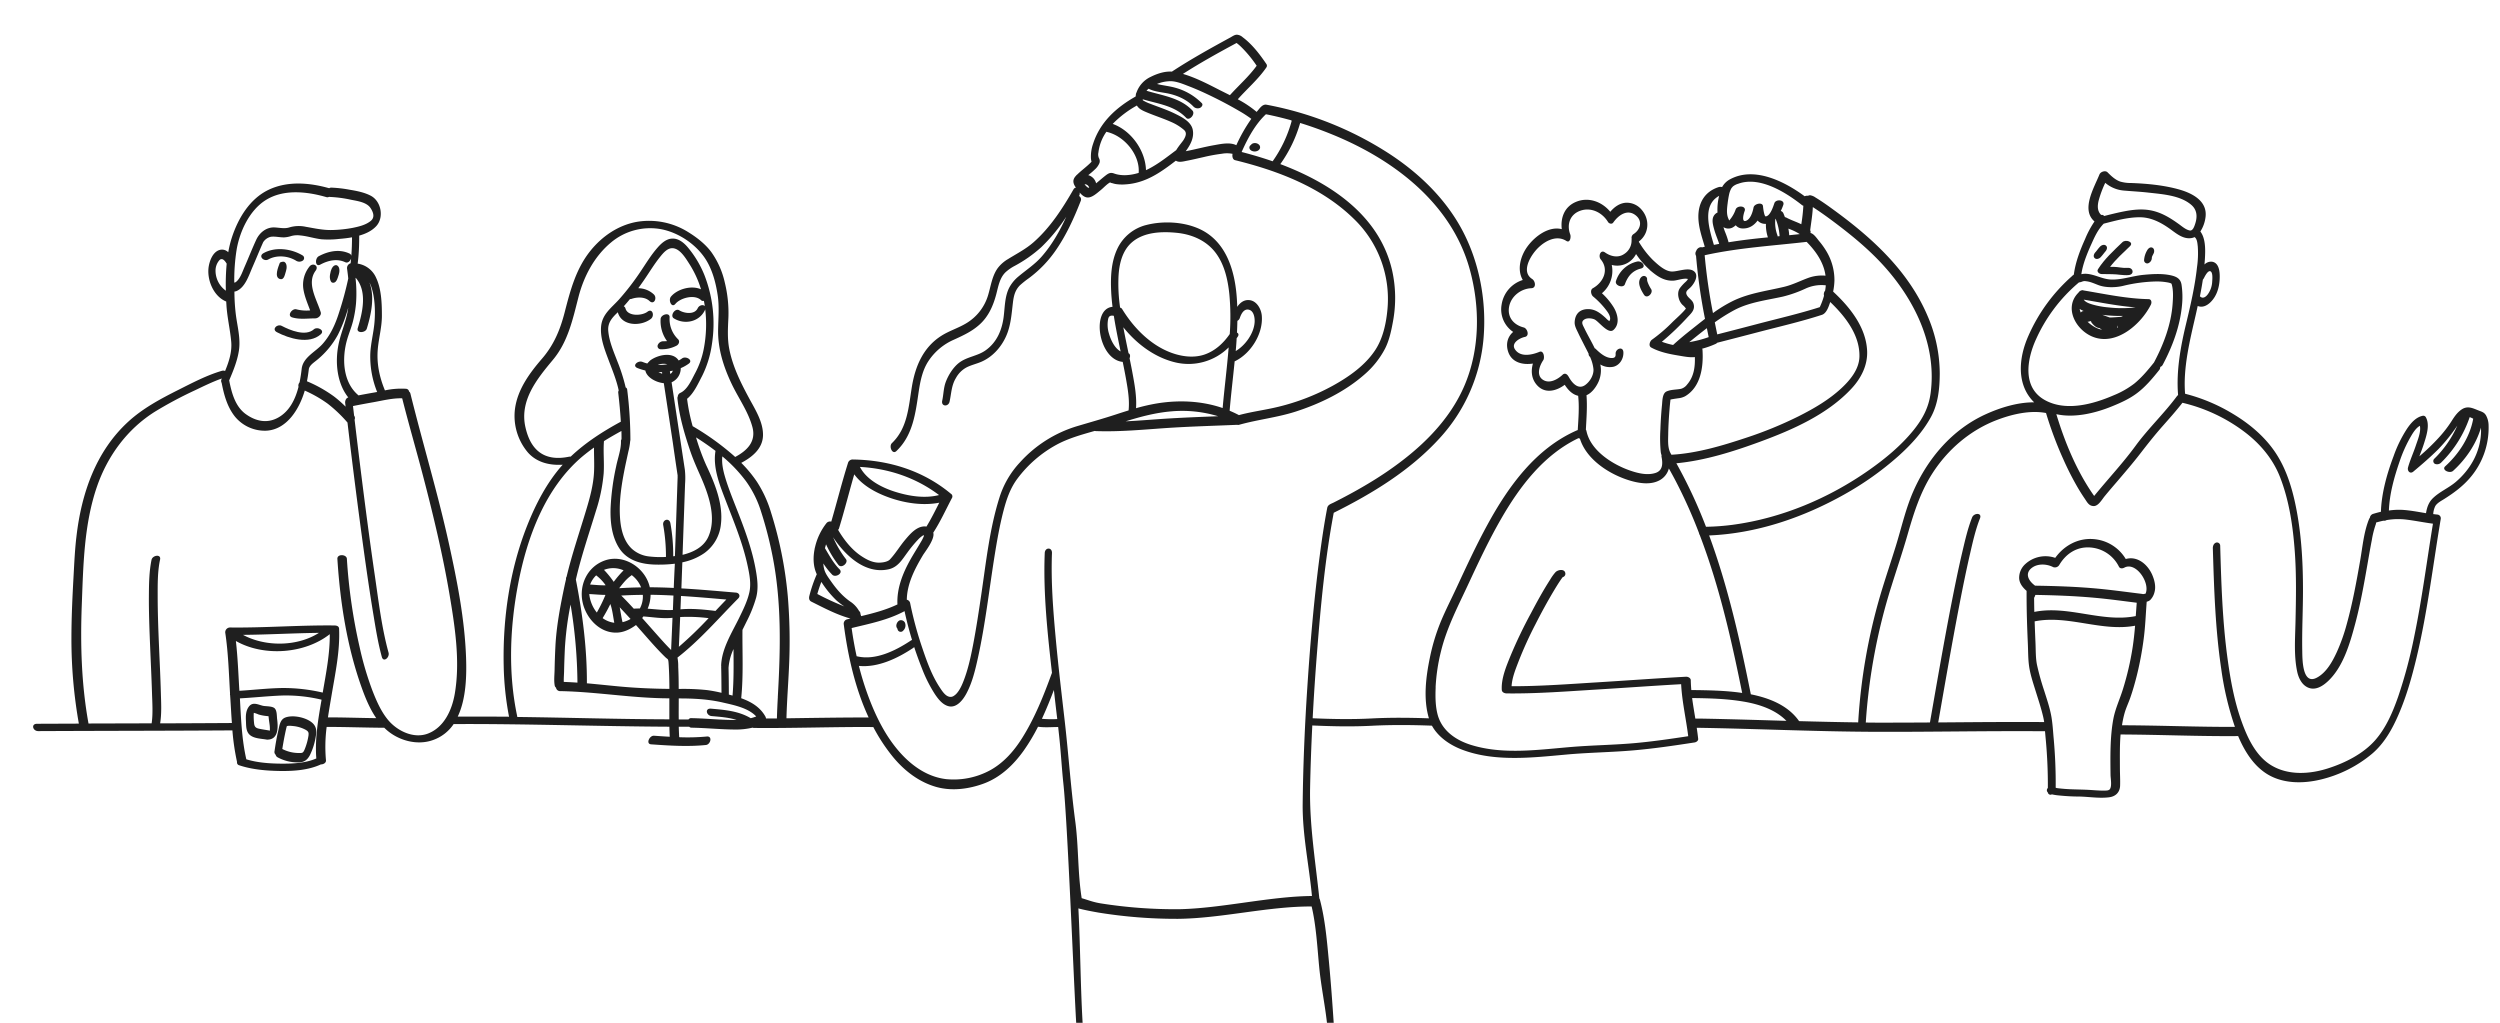 <svg xmlns="http://www.w3.org/2000/svg" width="550mm" height="225mm" viewBox="0 0 1559.06 637.8">
  <defs>
    <style>
      .a {
        fill: #1f1f1f;
      }
    </style>
  </defs>
  <title>sec01_illust</title>
  <g>
    <path class="a" d="M1326.79,167.05c-2.87.28-5.81-.6-8.7-.64l-2.18,0c3.62-4.73,8.08-8.72,12.38-12.87,2.7-2.59-2.61-4.5-4.69-2.5-5.49,5.29-11.12,10.37-15.25,16.86-1,1.56.84,3,2.28,3l6.54.09c3.49,0,6.82.88,10.31.55C1331.24,171.16,1330.49,166.71,1326.79,167.05Z"/>
    <path class="a" d="M178,447.44c-3.38,1.23-3.75,5.13-4.45,8.18-1,4.19-1.72,8.45-2.33,12.7a2.4,2.4,0,0,0,.7,2.39,2.33,2.33,0,0,0,1.09,1.51,25.92,25.92,0,0,0,13.08,3.22c3.49,0,5.54-1.43,7.16-4.49a40.47,40.47,0,0,0,3.72-12c.52-3,.4-5.58-1.86-7.83C191.38,447.47,182.87,445.64,178,447.44Zm14.43,10.92a37.12,37.12,0,0,1-2.48,9.06c-1,2.39-1.53,2.22-4.31,2.16a22.32,22.32,0,0,1-9.59-2.49c.34-2.19.72-4.38,1.13-6.55.31-1.64.65-3.27,1-4.9.16-.75.35-1.51.53-2.26a4.28,4.28,0,0,1,.19-.55c1.25-.43,3.31-.09,4.42,0a20.75,20.75,0,0,1,7.15,2.22C192.08,455.93,192.63,456.66,192.4,458.36Z"/>
    <path class="a" d="M171.45,441.91c-1.38-1.67-5.65-1.33-7.53-1.77-2.95-.69-6.23-2.62-8.63.42-2,2.56-2.09,5.82-1.92,8.94.15,2.94-.08,6.41,2.2,8.61,2.63,2.54,7.39,2.51,10.76,3.13a1.94,1.94,0,0,0,.76,0c6.56-.26,6.4-7.8,5.74-12.73C172.57,446.51,172.79,443.52,171.45,441.91Zm-3.13,13.67-.19,0-.14,0c-2.22-.41-4.46-.68-6.66-1.19s-2.73-1.54-2.91-3.66a43,43,0,0,1-.21-5.44,6.31,6.31,0,0,1,.09-.76,20.3,20.3,0,0,1,3,1.06,27.59,27.59,0,0,0,5.56,1l.62.08c0,.38.06.76.1,1.13.17,1.64.46,3.26.64,4.9a16.93,16.93,0,0,1,.08,2.36C168.34,455.29,168.33,455.45,168.32,455.58Z"/>
    <path class="a" d="M417.58,198c.23-3.48-5.41-1.94-5.6.89a21.18,21.18,0,0,0,4,13.84c-.71.07-1.44.08-2.18.08a3.77,3.77,0,0,0-3.58,2.3,1.93,1.93,0,0,0,1.73,2.69,19.87,19.87,0,0,0,10-2.26c1.44-.78,2.16-2.77.89-4A17.45,17.45,0,0,1,417.58,198Z"/>
    <path class="a" d="M177.23,163.27c-.38-.2-2.51,0-2.8.81-.8,2.22-3.71,8.83.17,9.94,2.59.75,3-2.7,3.75-5C178.92,167.33,179.15,164.25,177.23,163.27Z"/>
    <path class="a" d="M210.15,165.48c-.38-.2-3.3-.94-4.34,5.77-.44,2.85.55,4.76,1.35,5,2.61.69,3.33-2.69,4.1-5C211.83,169.54,212.07,166.46,210.15,165.48Z"/>
    <path class="a" d="M196.83,168.81c2.32-3.14-1.85-5.28-3.9-2.5a18.14,18.14,0,0,0-3.68,14.34c.77,4.49,2.59,8.66,4.16,12.92a24.82,24.82,0,0,1-8.5-.65c-2.72-.82-6.11,3.94-2.77,5,4.74,1.43,9.61.63,14.46.62,1.78,0,4-1.89,3.41-3.83C197.57,186.71,191,176.71,196.83,168.81Z"/>
    <path class="a" d="M195.75,205.36c-5.23,4.64-14.87.58-20.08-2.14-2.78-1.45-6.45,2.12-3,3.94,7.52,3.93,20.06,7.8,27.35,1.33C202.86,206,197.93,203.42,195.75,205.36Z"/>
    <path class="a" d="M188.84,159.38c-7.05-4.3-17.09-5.67-24.53-1.49-3.41,1.92.26,5.46,3,3.92,5.17-2.91,12.23-2.33,17.24.72a3.79,3.79,0,0,0,4.25,0A1.92,1.92,0,0,0,188.84,159.38Z"/>
    <path class="a" d="M1020.93,163.12a18,18,0,0,0-13.12,12c-1.11,3,4.55,4.81,5.52,2.14,1.8-5,4.7-8.46,9.95-9.77C1027.1,166.5,1023.93,162.37,1020.93,163.12Z"/>
    <path class="a" d="M1027.56,176.12a6.86,6.86,0,0,1-.35-1.23c0-.13,0-.2-.06-.26a.5.5,0,0,0,0-.14,2,2,0,0,0-2.23-2.38c-1.58.29-2.38,1.83-2.62,3.27-.48,2.8,1.52,6.23,2.95,8.45,1.91,2.94,6-1.17,4.43-3.54A22.24,22.24,0,0,1,1027.56,176.12Z"/>
    <path class="a" d="M823.12,561a2.34,2.34,0,0,0-.34-.71c-2.4-22.76-6.21-45.86-5.77-68.72.25-13.05.73-26.1,1.37-39.15,12.36.55,24.69.83,37,.19,12.55-.65,25.06-.53,37.61-.06,4,7.26,11.48,12.23,19.08,15.07,20.39,7.65,43.8,4.83,65,2.92,13.65-1.24,27.38-1.38,41-2.54,13-1.1,25.89-3,38.78-5,1-.15,2.31-1.07,2.18-2.2-.25-2.32-.56-4.63-.91-6.94,36.95.59,73.87,2.37,110.83,2.52,34.46.14,68.91-.61,103.37-.37l3,0c.1,1.1.19,2.21.29,3.31a307.23,307.23,0,0,1,1.48,32.1,1.88,1.88,0,0,0,0,2.78,1.68,1.68,0,0,0,2.51,1.18,30.14,30.14,0,0,0,4.1.65,127.61,127.61,0,0,0,13.26.72c6,.15,12.29,1.23,18.33.46,4.09-.51,6.71-3.1,6.86-7.24.12-3.56-.1-7.15-.12-10.71,0-6.89-.18-14.13.41-21.22,24.45.1,48.88,1.22,73.33,1,3.67,8.7,8.77,17.19,16.51,22.65,10.19,7.19,23.61,7.24,35.27,4.38a78.17,78.17,0,0,0,31.83-16.09c7.59-6.49,12.52-15.34,16.43-24.4,5-11.51,8.38-23.64,11.29-35.81,6.78-28.37,10.16-57.35,15-86.09a2.31,2.31,0,0,0-2.08-2.78c-.87-.09-1.73-.19-2.59-.3a12.8,12.8,0,0,1,1.21-4.86c1.11-2.06,3.91-3.45,5.79-4.65,5.93-3.76,11.28-7.7,15.89-13.05a47.89,47.89,0,0,0,11.62-33,13.16,13.16,0,0,0-1.6-6c-1.15-1.92-2.58-2.24-4.5-3-3.89-1.51-7.07-3.29-11-.48-2.67,1.9-4.44,4.62-6.16,7.35a75.52,75.52,0,0,1-7.7,9.93,130.06,130.06,0,0,1-12.21,11.73c1.05-2.76,2.14-5.52,3-8.33,1.45-4.6,3.63-11.27,1.13-15.87a1.82,1.82,0,0,0-2-1.08c-4.33.88-7.46,4.59-9.82,8.07a80,80,0,0,0-8.36,17.07c-4.08,10.81-7.55,23-7.92,34.72q-2.55.6-5.08,1.39a3,3,0,0,0-1.84,2.46,1.78,1.78,0,0,0-.44.62c-3.33,8.12-4.11,17.56-5.61,26.14-2.31,13.18-4.71,26.37-8.29,39.28a114.41,114.41,0,0,1-6.2,17.53c-2.73,5.92-6.46,12.81-12.43,16-9.22,5-9.07-11.62-9.16-16.61-.24-12.68.46-25.38.45-38.06,0-15.5-.77-31.07-3.39-46.36-2.41-14.06-6.26-28.54-14.52-40.36-6.68-9.56-15.86-17.14-25.8-23.1a109.54,109.54,0,0,0-29.81-12.53c-1.32-16.24,3-33.35,6.67-49.34q.61-2.7,1.2-5.41c2.64,1.14,5.54.1,8.09-2.44,3.83-3.83,5.34-9.08,5.6-14.34.17-3.56,0-9.94-4.59-10.78a5.68,5.68,0,0,0-4.89,1.73c.1-1.17.2-2.34.27-3.51.29-5,.62-12.64-2.83-17.09a21.42,21.42,0,0,0,3.22-8.92c1.32-10.14-8.33-15-16.59-17.32-9.47-2.66-20-3.64-29.84-4a23.34,23.34,0,0,1-6.76-.89c-3.13-1.1-5.62-3.47-7.92-5.78-1.35-1.36-4.28-.38-5,1.27-3.48,8.54-11.65,22.09-3.13,29.38a60.27,60.27,0,0,0-5.88,11c-3.16,7-6,14.46-7,22.11l-.41.35-.15.08a3,3,0,0,0-.55.52,106.76,106.76,0,0,0-27.21,37.23c-6.08,13.61-7.7,30.51,3.58,41.51-10.47-.09-21.48,3.42-30.5,7.56-20.54,9.42-35.71,27.23-44.74,47.64-4.88,11-7.46,22.83-11,34.3-3.11,10.05-6.49,20-9.51,30.09a356.79,356.79,0,0,0-14,80c-12.28-.15-24.57-.45-36.85-.78-6.9-9.89-18.65-14.44-30.1-16.73-6.69-33.49-14.19-67-26-99.07,29.61-1.21,58.57-11.12,84.28-25.56a190.45,190.45,0,0,0,33.63-23.84c7.94-7.1,15.35-15.17,20.48-24.57,4.44-8.13,5.37-17.76,5.43-26.88a91.23,91.23,0,0,0-7.67-36.21c-11.69-27.39-33.65-47.72-57.16-65-4.09-3-8.23-6-12.58-8.64a8.07,8.07,0,0,0-3.38-1.45,2.53,2.53,0,0,0-1.35.33,3.55,3.55,0,0,0-2.1.3c-12.68-9.34-31.47-18.77-46.57-10.57a12,12,0,0,0-4.91,4.83,4.29,4.29,0,0,0-2.38.09c-8.42,2.79-12.4,9.64-12.44,18.24,0,6.53,2.19,12.71,4,18.88l-1.63.38a2.77,2.77,0,0,0-1.85.15,3.6,3.6,0,0,0-1.89,2.15,2.84,2.84,0,0,0-.07,3,348.81,348.81,0,0,0,5.58,39.29c-2.85,2.19-5.64,4.43-8.37,6.59-3.94,3.11-7.83,6.32-11.53,9.71a48.66,48.66,0,0,1-7-2,166,166,0,0,0,16.25-15.56c2.43-2.54,4.71-4.72,3.39-8.46-.73-2.07-3-3.18-4-5-1.35-2.45.7-3.33,2.33-5,2.16-2.21,5.42-7.38,2-10s-9.83.31-13.76.21c-4.23-.1-8.65-4.26-11.62-7a56.82,56.82,0,0,1-8.63-11,2.36,2.36,0,0,0-.29-.33,2.94,2.94,0,0,0,0-.42c6.37-4.75,7-13.69,1.71-19.78a12.06,12.06,0,0,0-9.81-4.37c-4,.28-7.24,2.68-9.74,5.65-5.09-6.21-13.45-9.43-21.25-6.24-7.38,3-9.84,10-9,17.06-8-2-16.47,4.27-21.14,10.46s-6.93,14.85-3.17,21.25a19.1,19.1,0,0,0-13.18,15.21A16.94,16.94,0,0,0,943.66,207c-3.42,2.89-4.8,7.48-3.09,12.48,2.29,6.7,9.14,8.2,15.39,7.25-1.32,4.71-.93,9.74,2.7,13.63,5,5.39,12,3.45,17.15-.4,2.05,3.22,4.72,6.05,8.37,6.87.78,7.18.15,14.24-.26,21.39a4,4,0,0,0-.53.17c-25.72,11.29-42.67,34.84-55.75,58.77-7.07,12.94-13.25,26.33-19.47,39.69-3.13,6.72-6.52,13.35-9.4,20.18a124.73,124.73,0,0,0-7.1,23.29c-2.48,12-4.16,25.7-.55,37.65-12-.42-23.91-.54-35.87.08-12.22.64-24.42.4-36.64-.12q1.08-20.48,2.71-40.91c2.3-29.14,5-58.49,10.43-87.24,24.09-12,47.65-26.35,65.94-46.38a105.22,105.22,0,0,0,27.51-62.74c2-24.35-3.16-50.16-15.62-71.25-10.83-18.32-26.73-33-44.57-44.42A212.49,212.49,0,0,0,789.84,65.3c-2.56-.46-4.25,2.27-5.76,4-.14.16-.26.33-.4.49a65.46,65.46,0,0,0-11.77-7.87c5.89-6.66,12.78-12.48,17.81-19.84a1.88,1.88,0,0,0-.05-2.28c-4.12-6.05-8.76-12.14-14.68-16.57a6.06,6.06,0,0,0-3.62-1.59c-1.43,0-2.77,1-4,1.68C755,30.07,742.6,36.93,730.82,44.67c-4.54-.32-9.3,1.3-13.27,3.29a17,17,0,0,0-8.8,9.74,3.26,3.26,0,0,0-.42,1.61c-.05.28-.09.57-.13.87C696.15,67,686,76.16,681.67,89.7a24.47,24.47,0,0,0-1.35,8.84,10.51,10.51,0,0,0,.39,2.33l-.13.13c-2.74,2.84-6,5.12-8.83,7.88a3.22,3.22,0,0,0-.76.76,0,0,0,0,1,0,0c-2.58,2.71-1.64,5.08,0,7.41-.54,0-1.09.29-1.56,1.11-6.84,11.9-14.5,23.78-24.89,32.92-4.89,4.3-10.51,7.12-16,10.54a22.05,22.05,0,0,0-6.22,5.44c-3.6,4.87-4.36,11.14-6.05,16.8a30.5,30.5,0,0,1-13.49,17.62c-5.05,3.12-10.83,4.77-15.83,8-11.27,7.21-16.19,19-18.27,31.66S566,267,556.22,276.34c-2.05,2,.22,7.35,2.74,5,10.46-9.91,12-23.89,14-37.38,1-6.47,2.31-13,5.88-18.55A36.48,36.48,0,0,1,595,211.78c5.79-2.64,11.26-5.16,16-9.49,5.5-5,8.43-11.75,10.29-18.79,1.28-4.83,2.08-10.14,5.82-13.75a27.28,27.28,0,0,1,5.79-4,84,84,0,0,0,16.43-11.56,108.07,108.07,0,0,0,15.61-19c-4.08,9-9,17.66-15.49,25-4.24,4.79-9.49,8.16-14.33,12.24a23.15,23.15,0,0,0-5.66,6.83c-2.93,5.54-2.78,12.49-3.58,18.55-1.1,8.26-4.32,15.78-11.3,20.71-5,3.57-11.56,3.92-16.52,7.75-3.7,2.87-6.76,7.81-8.35,12.19-1.3,3.62-1.3,7.66-2.12,11.4s3.85,4,4.59.61c1.15-5.26,1.13-10.12,4-14.8a16.24,16.24,0,0,1,6.93-6.73c2.77-1.34,5.81-2.05,8.64-3.23,7.13-3,12.61-9.14,15.7-16.09,2.94-6.59,3.39-13.8,4.23-20.86.53-4.49,1.42-7.8,4.32-10.79a60.49,60.49,0,0,1,5.66-4.51,73.6,73.6,0,0,0,16.78-17.41C665,146.58,669.79,136,674,125.24a2.42,2.42,0,0,0-1.07-3l.06-.09a3.25,3.25,0,0,0,.31-2.09c1.23,1.43,2.78,2.86,4.64,3.08,3,.35,6.22-2.77,8.36-4.47s4-4,6.36-5.11c-.91.43.8.58,1.38.79a13.06,13.06,0,0,0,2.78.56,25.56,25.56,0,0,0,5.1.07c7.76-.48,14.54-3.29,21.06-7.41,3.58-2.25,7-4.82,10.32-7.37l.23.15c1.93,1.09,4.64.27,6.68-.11,3.51-.67,7-1.52,10.48-2.3a109,109,0,0,1,11.36-2.07,17.71,17.71,0,0,1,6.61.07c-.34,1.39,0,3.56,1.52,3.94,26.71,6.55,54,16.93,74,36.5a69.33,69.33,0,0,1,21.1,56.16c-.75,8.62-2.69,18.05-7.41,25.4-6.33,9.85-16.6,17-26.69,22.59a137.85,137.85,0,0,1-34,13.16c-8.18,2-16.46,3-24.61,5.2a2.11,2.11,0,0,0-.31-.21q-2.69-1.39-5.44-2.53c.88-10.28,2.13-20.55,3.14-30.84a2.48,2.48,0,0,0,.35-.13c9.86-4.87,17.57-17.22,16.57-28.37-.38-4.18-3.16-9.2-7.75-9.65-3.35-.34-5.81,1.63-7.58,4.21,0-.86,0-1.72-.08-2.59-.79-18.25-6-38.63-24.43-46.43-9.69-4.11-21.88-4.62-32-2.08a27.27,27.27,0,0,0-18.34,15.08c-3.82,8.23-4.17,17.65-3.74,26.56.15,3.15.45,6.3.83,9.43-13.53,1.27-8.87,32.87,6.36,34.35.77,3.75,1.51,7.49,2.17,11.26,1.09,6.21,2.16,12.69,1.49,19q-4.11,1.26-8.17,2.6c-7.84,2.56-15.74,4.79-23.65,7.13a78.5,78.5,0,0,0-35.91,22.66,57,57,0,0,0-12.85,22.1c-6.1,19.37-8.28,40.05-11.24,60.07-1.55,10.52-3.12,21.05-5.13,31.5-1.55,8.06-3.31,16.24-6.45,23.86-1.22,3-3.13,6.53-5.39,7.95a3.6,3.6,0,0,1-3.54.54c-2.21-.75-4-3.5-5.2-5.32-5-7.44-8.15-16.19-11-24.61A223.27,223.27,0,0,1,567.57,376a2.72,2.72,0,0,0-2.06-2c.13-9.94,5-19.29,10-27.69,1.29-2.17,7.71-10.15,6.5-14.13,4.44-6.83,7.84-14.39,11.64-21.58a1.94,1.94,0,0,0-.66-2.69c-17.36-14.48-38.86-21.06-61.29-21.36a3,3,0,0,0-2.77,1.85C525.07,300.59,522,313,518.4,325.29a3,3,0,0,0-2.85.79,37.79,37.79,0,0,0-7.32,15.33,1.72,1.72,0,0,0-.17.75c-1.13,5.53-.94,11.24,1.3,15.95a87.57,87.57,0,0,0-4.64,13.54c-.35,1.43-.17,2.84,1.25,3.55,7.71,3.85,15.94,8.24,24.38,10.52l-2.15.53a2.79,2.79,0,0,0-2,3.2c2.53,19.46,7.06,39.81,15.51,58-13.13-.08-38.14.31-51.26.5.27-10.66,1.13-21.31,1.59-32a337.72,337.72,0,0,0-.73-43.85,246.72,246.72,0,0,0-10.44-52.38,74,74,0,0,0-8.85-19.3,80.09,80.09,0,0,0-9.75-11.77c6.8-3.58,13.41-8.91,13.56-17.19s-4.91-16.15-8.67-23.12c-5.27-9.79-10.22-19.68-12.36-30.68-1.27-6.54-.86-12.83-.56-19.42a79,79,0,0,0-2.23-22,52.3,52.3,0,0,0-8.39-19c-3.74-5.06-9.07-9.17-14.39-12.46a46,46,0,0,0-32.47-6.36c-11.29,2.16-21,8.78-28.24,17.59-9.28,11.35-12.82,24.93-16.4,38.83-2.79,10.83-6.75,20.33-14.13,28.86-7.75,9-15.15,19.07-16.81,31.1a35.23,35.23,0,0,0,8.06,27.41c5.58,6.29,13.69,8.1,21.67,7.6l-.32.35c-9.67,10.94-16.58,24.34-21.92,37.85-10.83,27.43-15.19,57.65-14.56,87.05a186.84,186.84,0,0,0,3.34,31.9c-7.66-.07-24.32-.1-32-.07,5.31-11.1,5.59-25.75,5.19-37-.86-23.76-5.53-47.43-10.62-70.59-6.94-31.6-16.33-62.51-24.09-93.89a2.35,2.35,0,0,0-.81-1.24,2.09,2.09,0,0,0-1.8-1.71,48.41,48.41,0,0,0-13.27,1c-3.43-8.28-5.25-16.83-4.44-25.87.62-6.88,2.52-13.55,2.55-20.5,0-7.83-.26-16.86-3.7-24.06a15,15,0,0,0-11.41-8.62c.17-1.38.32-2.77.45-4.16.4-4.43.52-8.87.51-13.32,4.12-1.15,8-3,10.71-6,4.87-5.42,3-15.46-3.5-18.86-4-2.11-8.69-3-13.11-3.74A79.26,79.26,0,0,0,206.55,117a2.1,2.1,0,0,0-1.24.39c-12.26-3.48-26.06-4.67-37.86,1s-19,17.83-22.94,30a67.86,67.86,0,0,0-2.17,8.92,5.45,5.45,0,0,0-5.73-1.32c-3.76,1.33-5.65,6.06-6.35,9.63-1.62,8.22,2.66,19.15,10.83,22.43,0,.62.06,1.26.1,1.88.42,7.82,2.32,15.43,3,23.21.56,6.3-1.42,12.41-3.82,18.22a3.07,3.07,0,0,0-2.11-.08c-9.45,2.78-18.54,7.6-27.3,12-11,5.53-22,11.43-31.08,19.79-20.15,18.52-29.05,44.63-32.17,71.19-1,8.2-1.36,16.44-1.82,24.68-.72,13.07-1.35,26.15-1.35,39.25a301.64,301.64,0,0,0,4.63,53.08l-26.06.1c-3.95,0-2.69,4.59.73,4.57,40.36-.19,80.73-.18,121.09-.45a145,145,0,0,0,2.89,19.7,1.78,1.78,0,0,0,1.17,2c8.07,2.72,16.83,3.46,25.29,3.61s17.95-.44,25.83-4.09c1.62,0,3.33-1,3.17-2.56a95.56,95.56,0,0,1,.43-20.83c12,0,24,.47,35.93.53.52.51,1.06,1,1.62,1.5,7.63,6.6,19,9.62,28.63,6.21a25.76,25.76,0,0,0,13-10c41.86-.28,92.7,1.46,134.56,1.64q.07,3.13.22,6.26c-3.29-.18-6.57-.41-9.81-.64-2.82-.2-5.28,5.12-1.81,5.37,11.26.8,22.93,1.57,34.19.41,2.91-.31,4.24-5.68.5-5.29a127.54,127.54,0,0,1-17.18.43c-.13-2.17-.21-4.35-.27-6.53h6.51a2,2,0,0,0,1.38.59c8.89.14,17.75,1.07,26.64,1.15a46,46,0,0,0,11.52-1.17,2.05,2.05,0,0,0,.81.18c20.78.31,53.44-.79,74.22-.54a1,1,0,0,0,.25,0,110.16,110.16,0,0,0,12.12,18.45c7.16,8.77,16.5,16,27.55,19,9.63,2.59,20.09,1.16,29.33-2.27C624,484.72,632.07,477,638.4,468.11a118.22,118.22,0,0,0,8.92-14.89.45.45,0,0,1,.11,0c4.29.59,8.22.17,12.47.17.28,2.58.57,5.15.83,7.73.94,9.15,1.44,18.33,2.41,27.47,2.63,24.5,6.38,121.87,8,149.24h4c-1.37-23.75-1.39-47.57-2.64-71.32,4.13,1.08,8.36,1.86,12.54,2.6a303.78,303.78,0,0,0,49.59,3.9c27.35-.29,56-7.81,83.34-7.71,2.8,11.76,3.53,25.36,4.67,37.34,1.17,12.29,3.55,23.32,4.89,35.19h4.2c-.82-12.38-1.73-24.75-2.88-37.11C827.58,587.54,826.52,573.9,823.12,561Zm494.78-112.5c-2.05,11.32-1.85,23.14-1.72,34.61,0,2.2,1,7-.4,9-.69,1-2.42.9-3.5.92-3.1.07-6.23-.25-9.33-.43-4.06-.23-8.12-.24-12.19-.43-2-.08-3.93-.24-5.89-.44-.72-.07-1.45-.16-2.17-.27a6.26,6.26,0,0,1-.72-.21,309.32,309.32,0,0,0-1.38-32.07c-.32-4-.59-8-1.25-11.95-.94-5.62-2.85-11.1-4.55-16.53a157.17,157.17,0,0,1-4.48-16.09c-.89-4.43-.73-9.06-.93-13.56s-.38-9-.53-13.55c20.7-4.2,41.84,6.64,62.64,2.71-.4,4.64-.87,9.27-1.6,13.91A179.37,179.37,0,0,1,1324,429.5C1322.05,435.91,1319.11,441.92,1317.9,448.54ZM1269.29,371c12.37.22,24.73.67,37,1.79,8.77.79,17.5,2,26.23,3.09-.21,2.78-.4,5.56-.61,8.33-21,4.21-42.31-6.9-63.26-2.6q-.1-4.41-.13-8.82A5.9,5.9,0,0,0,1269.29,371Zm-2.48-16.62c3.69-3.11,9.55-2.79,13.58-.72a3.18,3.18,0,0,0,3.8-1.3c4.21-7.11,11-11.59,19.5-10.93a21.64,21.64,0,0,1,17.69,11.9c.66,1.38,2.24,1.3,3.42.66,7.24-3.91,16.26,9.57,13.21,16.24l-1.59.29a2.38,2.38,0,0,0-.57-.15c-9.13-1.11-18.24-2.39-27.41-3.26-13.09-1.23-26.24-1.67-39.38-1.87a3,3,0,0,0-.25-.25C1265.09,362.17,1262.67,357.85,1266.81,354.36ZM1496.38,288a85.87,85.87,0,0,1,7.07-15.78c1.28-2.18,3.17-5.34,5.66-6.67.79,3.81-1.44,9-2.51,12.23-1.53,4.61-3.6,9.07-4.9,13.75-.58,2.12,1.26,4.28,3.29,2.59,5.38-4.49,10.67-9.07,15.63-14a107.7,107.7,0,0,0,11.82-14.69,66.24,66.24,0,0,1-14.29,20.6,2,2,0,0,0,.34,3.25,3.62,3.62,0,0,0,4.07-1,72.08,72.08,0,0,0,17.61-28.16,19.78,19.78,0,0,1,2.19,1c-2,11.38-9,22-17.42,29.64-2.56,2.32,2.79,4.78,4.87,2.88,7.82-7.1,14.37-16.6,17.38-26.91a30.89,30.89,0,0,1,0,3.74c-.66,11.9-6.73,22.43-15.7,30.08-4.4,3.75-9.94,6-14.13,10-2.8,2.65-3.87,5.93-4.44,9.49-4.31-.72-8.61-1.54-13-1.95a43.4,43.4,0,0,0-10.14.28C1490.15,308,1493.08,297.63,1496.38,288ZM1373.75,174.43a6.48,6.48,0,0,0,.73-1.09c.5-1,2.36-4.72,3.92-4.19,1.73.59,1.27,5.25,1.18,6.46a14.55,14.55,0,0,1-2.59,7.72c-1.32,1.88-3.33,3.27-5.06,1.43C1372.61,181.33,1373.23,177.89,1373.75,174.43Zm-65-49.26a63.76,63.76,0,0,1,4.14-11.15,20.38,20.38,0,0,0,11.34,4.8c5.21.46,10.41.71,15.62,1.3,8.72,1,19.83,1.67,26.77,7.7,3.53,3.07,3.78,7.29,2.42,11.53-.48,1.5-1.44,4.78-3.47,4.38-2.55-.49-5-2.73-7.08-4.19-5.46-3.91-11-7.26-17.72-8.44-6.89-1.2-14,.18-20.72,1.69-2.63.6-5.24,1.26-7.86,1.92a1.68,1.68,0,0,0-1.82-.64C1308,131.79,1307.91,128.71,1308.74,125.17Zm-4.6,27.25c2.16-4.82,4.08-9.16,7.77-12.93,7.36-1.87,14.85-4,22.48-4,7,0,13.15,3.22,18.75,7.19,4,2.87,8.37,6.73,13.69,5.75a6.83,6.83,0,0,0,1.74-.57c1.65,1.08,1.78,4,2,5.7a61,61,0,0,1-.48,13.16c-1.29,11.83-4,23.55-6.78,35.11-3.47,14.39-6.25,29.65-5,44.56a2.68,2.68,0,0,0-.68.62c-8,10.81-17.89,20.13-25.84,31s-17.29,20.8-25.83,31.28c-10.73-15.18-18.23-33.27-23.59-51,11.37,2.55,24.52-.72,34.72-4.89,5.35-2.19,10.63-4.53,15.3-8,5.52-4.07,10-9.47,14.24-14.78a2.71,2.71,0,0,0,.52-1.79,2.72,2.72,0,0,0,1.51-1.22c6.13-11.5,10.8-24,12.06-37.08a51.81,51.81,0,0,0-.26-12.93c-.61-4-3.43-5.23-7.13-6-5.47-1.1-11.24-.71-16.76-.18-6.67.65-13.18,3.11-19.9,2.91-5.56-.16-10.32-3.32-15.86-3.6a10.83,10.83,0,0,0-2.84.28C1298.91,164.63,1301.52,158.28,1304.14,152.42Zm-34.58,59.49a99.73,99.73,0,0,1,26.91-35.79,7.25,7.25,0,0,0,2.06-.52,4.13,4.13,0,0,1,2.45-.2c2.66.25,5.27,1.53,7.75,2.44,4.5,1.65,10.49,1.54,15.1.48a95,95,0,0,1,20.32-2.78,37.49,37.49,0,0,1,6.87.46c.56.09,3,.47,3.23,1.06,1.2,3.88.92,8.56.63,12.54-.94,12.83-5.63,25.19-11.61,36.46h0c-3.74,4.68-7.61,9.35-12.27,13.14a54.64,54.64,0,0,1-12.85,7.31c-12.82,5.56-29.73,10.22-42.79,3.07C1261.07,241.75,1264,224.35,1269.56,211.91Zm-90.14,154c3.36-10.77,7-21.46,10.12-32.31,3.84-13.36,7.84-26.29,15.37-38.13,9.59-15.05,23.64-27.15,40.36-33.54,9.28-3.56,20.63-6.28,30.67-4.37a234,234,0,0,0,11,29.32,182.77,182.77,0,0,0,8.45,16.63c1.48,2.57,3.07,5.08,4.74,7.53,1.53,2.25,2.59,4.52,5.55,4.56s5.23-4.26,7-6.35c2.36-2.87,4.78-5.69,7.21-8.51,5-5.88,10.08-11.74,14.81-17.87,4.46-5.78,8.93-11.45,13.77-16.93,4.27-4.84,8.58-9.65,12.54-14.76a103.6,103.6,0,0,1,38.56,18.05c9.79,7.36,17.87,16.88,22.33,28.36,5.74,14.77,8.05,30.76,9.18,46.48,1.06,14.59.76,29.24.44,43.84-.22,10.09-1.06,20.76,1,30.72.86,4.24,3.08,8.88,7.43,10.39s8.66-1.26,11.75-4.15c9.53-8.86,13.74-23.52,17-35.7s5.48-24.57,7.65-37c.9-5.15,1.77-10.31,2.78-15.44a57.8,57.8,0,0,1,2.33-9.39,4.62,4.62,0,0,0,.33-1.47c1.53-.45,3.06-.83,4.59-1.15a2.59,2.59,0,0,0,1.88-.36,42.52,42.52,0,0,1,12.2-.34c5.62.67,11.16,1.83,16.78,2.56-3.83,23.38-6.81,46.88-11.62,70.09a297.12,297.12,0,0,1-10.09,37.84c-3.36,9.59-7.56,19.45-14.35,27.15-7.41,8.4-18.52,14-29,17.39-11.73,3.84-25.51,4.74-36.32-2.13-9.42-6-14.52-17.34-18.12-27.46-4.38-12.29-6.74-25.27-8.52-38.16-3.25-23.53-4-47.3-4.66-71a2,2,0,0,0-2.67-1.88c-1.5.61-2,2.28-1.91,3.73.74,25.09,1.54,50.22,5.24,75.08a191.34,191.34,0,0,0,8.52,36.07c-23.47.09-46.94-.94-70.41-1a61.78,61.78,0,0,1,1.56-7.44c.92-3.3,2.45-6.45,3.58-9.68,1.56-4.45,2.85-9,4-13.54a203.2,203.2,0,0,0,4.41-23.46c1-7.64,1.25-15.27,1.85-22.93a5.32,5.32,0,0,0,2.11-1,10.47,10.47,0,0,0,2.76-5c1-3.57-.06-7.7-1.53-11-3-6.62-9.43-11.66-16.4-9.63a25.61,25.61,0,0,0-20.2-12.43c-9.6-.75-18.33,4.09-23.79,11.71a18.63,18.63,0,0,0-18.69,3.89,11.63,11.63,0,0,0-3.81,8.47c0,3.35,2.18,6.1,4.64,8.22a.17.17,0,0,0,0,.07c0,.78,0,1.66,0,2.51,0,10.1.33,20.13.78,30.22.2,4.32.14,8.7.63,13,.63,5.55,2.47,11,4.12,16.3s3.47,10.75,4.77,16.24c.27,1.15.49,2.31.67,3.48-22-.16-44,.06-66.08.23,4.19-23.95,8.33-47.91,12.91-71.78,2.16-11.26,4.42-22.5,7-33.67,1.69-7.33,3.37-14.82,6.14-21.83,1.44-3.67-3.77-3.45-4.91-.57-2.77,7-4.45,14.52-6.18,21.85-2.59,11-4.81,22.16-7,33.29-4.69,24.19-8.87,48.47-13.12,72.74q-15.13.1-30.28.1c-3.24,0-6.49,0-9.73-.07A362.65,362.65,0,0,1,1179.42,365.92Zm-65.35,83.63c-18.13-.53-36.25-1.1-54.39-1.42l-2.44,0c-.7-4.26-1.43-8.52-2-12.8,10.67.14,21.35.4,31.9,2.18C1096.83,439.11,1107.12,442.42,1114.07,449.55Zm16.45-320.38c1.21.77,2.4,1.57,3.58,2.37,4.75,3.25,9.38,6.69,13.94,10.2,11.2,8.63,21.77,17.83,30.8,28.76,17.3,20.92,28.83,47.21,25.12,74.74-1.21,9.07-5.07,16.16-10.8,23.23-7.74,9.53-17.47,17.55-27.47,24.59-25.06,17.65-54.65,30.14-85.1,34.22a145.9,145.9,0,0,1-16.7,1.24,306.43,306.43,0,0,0-18.48-39.6c17.84-1.67,35.73-7.38,52.37-13.5,20.23-7.45,41.92-17,56.84-33.07,6-6.43,10.15-14.56,9.76-23.49-.66-14.76-10.74-27.29-21.2-37A39.93,39.93,0,0,0,1144,175a35,35,0,0,0-4.86-18.06,48.38,48.38,0,0,0-4.74-6.65c-1.23-1.49-3.24-4.58-5.37-5a1.9,1.9,0,0,0-.16-1.69C1129.46,138.85,1130.33,134,1130.52,129.17Zm-68.8,89.07a1.83,1.83,0,0,0-.23-.77,53.67,53.67,0,0,0,8.53-3.05,2.18,2.18,0,0,0,.82-.65q12.4-3.18,24.79-6.42c13.53-3.56,27.28-6.68,40.56-11,2.83-.93,4.19-5,5.18-8,9.41,9,18.54,20.67,18.21,34.1-.18,7.83-5.74,14.53-11.19,19.62-7.8,7.27-17.22,12.74-26.7,17.52a244.36,244.36,0,0,1-33,13.5c-14.79,4.91-30.68,9.65-46.35,10.51l-.35-.61c-2.07-3.5-1.73-7.91-1.66-12.14.08-5.31.41-10.63.85-15.93.13-1.65.29-3.3.48-4.94,0-.27.06-.54.1-.81.53-.1,1.07-.21,1.61-.3,1.06-.19,2.13-.33,3.2-.49a11.6,11.6,0,0,0,4.32-1.27C1060.77,241.26,1062.38,228.55,1061.72,218.24Zm75.78-33.85a42.67,42.67,0,0,1-2.66,7.17c-12.75,4.07-25.89,7.08-38.83,10.48q-12.54,3.3-25.1,6.51-.78-3.75-1.53-7.53a110.71,110.71,0,0,1,12.34-7.71c9.26-4.87,20-6.08,30.09-8.33a75.67,75.67,0,0,0,14-4.93,23.8,23.8,0,0,1,12.79-2.11c-.08,1.11-.22,2.22-.41,3.32A3.53,3.53,0,0,0,1137.5,184.39Zm-60.17-57.1c.24-2.08.56-4.16,1-6.2a13.82,13.82,0,0,1,1.25-3.41c.31-.61,1.31-1.56,1-1.31a9.4,9.4,0,0,1,3.42-1.77c13.34-4.88,29.62,5.32,39.71,13.28a2.34,2.34,0,0,0,.9.43,107.06,107.06,0,0,1-1.28,11.55c-3-1.49-6.36-2.54-9.36-4.17a2,2,0,0,0-.85-.23c-.34-.88-.67-1.72-1-2.51a2.67,2.67,0,0,0-1.59-1.38,30.29,30.29,0,0,0,1.57-3.78c1.11-3.32-4.67-3.76-5.57-1.07-.73,2.16-2.56,7.94-5.37,8.24-1,.12-1.66-5.43-1.72-6.3-.22-2.89-5.46-1.59-5.89.72-.51,2.69-1.85,7.39-4.82,8.37-2.73.9-1.44-4.18-.85-5.83l.12-.32c1.16-3.32-4.47-3.68-5.57-1.07a20.22,20.22,0,0,1-4.07,7c-.28-.61-.71-1.66-.74-1.74C1076.66,133.11,1077,130.06,1077.33,127.29ZM1122.39,146q-3.3.36-6.6.69a27.06,27.06,0,0,0-.53-4.11A35.23,35.23,0,0,1,1122.39,146Zm-12.6,1.28-1.24.12a1.94,1.94,0,0,0-.14-.77,22.34,22.34,0,0,1-1.26-10.06l.15-.16A33.15,33.15,0,0,1,1109.79,147.29Zm-28.33-6c.35-.25.68-.53,1-.81a5.37,5.37,0,0,0,4.36,2c4.07.14,7.13-2,9.26-4.93a6.32,6.32,0,0,0,4.47,2.06c.25,0,.48,0,.72,0a24.88,24.88,0,0,0,1.24,8.43c-8.24.78-16.41,1.74-24.53,3.06a51.38,51.38,0,0,0-2.38-6.92q-.43-1.26-.81-2.52A5.73,5.73,0,0,0,1081.46,141.25Zm-9.38-19.1a35.08,35.08,0,0,0-1,10.38,3.17,3.17,0,0,0-.93.51c-3.16,2.43-2.13,6.33-1.23,9.67.54,2,1.26,4,2,5.93l.88,2.41c.06.15.21.64.33,1-1.1.2-2.2.42-3.3.64C1065.79,142.53,1061.35,128.07,1072.08,122.15Zm-9,37c21-4.66,42.27-5.88,63.59-8.34,4.49,4.56,8.43,9.74,10.54,15.86a27.17,27.17,0,0,1,1.23,5.23,24.81,24.81,0,0,0-10.83,1.4c-5.07,1.86-9.7,4.28-15,5.54-10.58,2.53-21.42,3.85-31.36,8.54a84.06,84.06,0,0,0-13,7.85A350.56,350.56,0,0,1,1063.07,159.13Zm-7,52.07c2.73-2.2,5.52-4.42,8.37-6.59q.55,2.79,1.13,5.57a69.77,69.77,0,0,1-12.12,3.14Zm-27.26-42.89c4.33,3.71,8.67,6.88,14.56,6.68,2.65-.09,6.48-1.74,9.17-1.09a4.66,4.66,0,0,0-.12.5,12.68,12.68,0,0,1-1.77,1.82,28.55,28.55,0,0,0-2.72,3c-1.78,2.19-1.63,5-.78,7.52a9.06,9.06,0,0,0,2.14,3.39,10.57,10.57,0,0,1,2.08,2.26c-2,2.63-5.89,6-8.35,8.39a97.6,97.6,0,0,1-12.82,11c-1.38,1-2.3,3.91-.47,4.9,5.17,2.81,11.23,4.06,17,5,2.89.47,6.87,1.34,10.22.95.19,6.17-.61,12.27-4.84,17.12a7.15,7.15,0,0,1-3.77,2.67c-2.86.59-6.28.42-9,1.63s-2.62,5.88-2.88,8.41c-.51,5.05-.83,10.13-1,15.21a88.12,88.12,0,0,0,.21,14.07,9.57,9.57,0,0,0,.52,2.14,2.85,2.85,0,0,0,0,1.09c.85,4.32.68,8.45-3.79,9.92-5.07,1.66-11,.19-15.88-1.5-10.9-3.78-24.57-12.38-27.15-24.55a2.61,2.61,0,0,0-.39-.95c.37-7.21.94-14.27.39-21.48,3.48-1.46,6.11-5.3,7.53-8.47A17.76,17.76,0,0,0,998,227.29a11.37,11.37,0,0,0,8.21,1.42c4-1,6.39-5.15,6.17-9.08s-5-2.16-4.84,1c.11,1.81-.44,2.63-2.41,2.64-3.89,0-7.45-3.18-10-5.68a2.2,2.2,0,0,0-.64-.42c-2.07-4.32-4.54-8.47-6.32-12.19-1-2.16-2.55-4.14-.18-5.71,1.68-1.12,4.58-.85,6.33-.09,2.67,1.16,8.59,9.55,11.91,6.56,4.1-3.7,2.64-9.76.19-13.93a41.45,41.45,0,0,0-7.42-8.94,18.19,18.19,0,0,0,6.13-17.65,13.11,13.11,0,0,0,10.16-1.43,13.45,13.45,0,0,0,5-5.37A51,51,0,0,0,1028.86,168.31Zm-50.74,66.37c-.78-1.49-2.25-2.3-3.63-1-3.08,2.88-8.24,5.84-12.32,3.06-4.24-2.88-2-8.82.29-12.17,1-1.45.32-6.31-2.35-5.21-4.73,1.95-11.92,3.57-15.3-1.55-2.63-4,3.15-7.14,6.21-7.75s1.53-5.31-.73-5.89c-6.41-1.63-10.45-6.55-9.07-13.23,1.34-6.42,7.44-11,13.84-11.25,3.21-.15,2.51-4.44.48-5.75-6.55-4.18-1.84-12.86,1.82-17.33,4.44-5.43,12.63-10.76,19.47-6.42,2.48,1.59,3-2.67,2.47-4-2.37-6.34-.13-12.73,6.55-14.92s13.46,1.32,17,7.12c.66,1.07,2.43,1.53,3.24.37,3.35-4.8,9.11-8.83,14.37-4.22,4.19,3.66,2.35,8.91-1.85,11.49a2.74,2.74,0,0,0-1,2.9,3.71,3.71,0,0,0-.08.92,9.88,9.88,0,0,1-4.75,8.59c-3.76,2.52-8.39,1.38-11.84-1.07-2.81-2-4.3,2.35-2.64,4.34,5.34,6.41,1.73,14.27-4.93,18-1.79,1-1.13,4,.14,5.12a51.35,51.35,0,0,1,8.64,9.1c1,1.36,2.22,3.33,2,5.09-.09.79-.8,1.14-.12,1.41a10,10,0,0,1-2.52-2.07c-3.49-3.18-6.86-5.92-11.82-5.62s-7.48,3.5-7.66,8.23c-.08,2.27,1.23,4.57,2.17,6.57,1.22,2.63,2.59,5.2,3.89,7.79.85,1.68,1.79,3.43,2.66,5.24a2.14,2.14,0,0,0,.63,1.71l.27.26a24.62,24.62,0,0,1,2.1,7.5c.32,3.69-2.09,7.76-5,9.91C984.15,243.41,980.22,238.67,978.12,234.68Zm-82.8,193.9a115.17,115.17,0,0,1,3.43-22.75c3.7-15,11-28.69,17.45-42.64,6.25-13.43,12.57-26.86,20-39.72,11.67-20.31,26.68-40,48.26-50.3a1.67,1.67,0,0,0,.84.27c4.1,13.41,19.09,22.76,31.79,26.38,5.76,1.64,12.68,2.62,18.14-.49a11.75,11.75,0,0,0,5.56-7.23c1.51,2.69,3,5.4,4.42,8.14a308.22,308.22,0,0,1,14.4,32.21,1.78,1.78,0,0,0,.41,1.07q2.89,7.61,5.48,15.32c9.11,27.16,15.33,55.19,21,83.25-10.48-1.54-21.11-1.68-31.71-1.81-.18-2-.3-4-.34-6.08,0-1.47-1.75-2.29-3-2.22-18.46,1-36.91,2.36-55.37,3.5-17.73,1.09-35.59,2.46-53.38,2.42.28-5.14,2.4-10.36,4.17-15a241.74,241.74,0,0,1,10.75-23.71c3.6-7.1,7.42-14.1,11.5-20.93,1.34-2.23,2.7-4.45,4.16-6.6.41-.61.85-1.21,1.31-1.8a2.13,2.13,0,0,0,1.66-2.08c-.12-3.29-4.51-2.69-6.16-1a28.85,28.85,0,0,0-3.31,4.6c-4.36,6.77-8.24,13.86-12,21A286,286,0,0,0,942,409c-2.62,6.46-5.86,14.08-5.45,21.21.08,1.53,1.69,2.2,3,2.22,18.8.22,37.68-1.28,56.43-2.42,17.47-1.07,34.94-2.35,52.42-3.33.54,10.87,3.09,21.64,4.41,32.44-10.85,1.64-21.71,3.24-32.64,4.24-13.08,1.21-26.22,1.34-39.3,2.39-20.78,1.67-43.09,5.12-63.43-1.18-9.26-2.86-17.84-8.59-20.72-18.28C895.08,440.62,895.08,434.42,895.32,428.58ZM771.21,210.92c.22-.3.44-.6.65-.91.87-1.26.45-2.15-.45-2.61q.18-3.65.25-7.31a3.12,3.12,0,0,0,1.55-1.89c.89-2.56,2.6-5.94,5.81-5,3,.88,3.54,5.14,3.4,7.67-.41,7-5.8,14.53-11.8,18.06Q771,214.94,771.21,210.92ZM140.85,181.3a15.41,15.41,0,0,1-6.44-12.3,9.9,9.9,0,0,1,2.27-6.57c1.83-2.13,3.64.25,4.68,2A141.2,141.2,0,0,0,140.85,181.3Zm82.23,23.38c-1,3.33,4.83,3,5.66.27,2.87-9.36,5-20,1.65-28.76a14.27,14.27,0,0,1,1.07,2.4c2.35,6.78,2.68,15.32,2.08,22.41-.57,6.64-2.35,13.07-2.62,19.75a58.92,58.92,0,0,0,4.28,23.7l-2.27.41c-3.15.54-6.29,1.12-9.42,1.72a2.15,2.15,0,0,0-.32-.35c-9.54-8.26-10-23.11-6.73-34.44,1.07-3.71,2.57-7.26,3.55-11a70.51,70.51,0,0,0,2-11.47,83.62,83.62,0,0,0-.27-15.66c0-.15.06-.3.08-.44C229.1,181.65,226.22,194.45,223.08,204.68Zm-7.83,46.62.27,2.31a71.78,71.78,0,0,0-7.16-6.31,82.7,82.7,0,0,0-16.94-9.53q.3-1.52.54-3c.23-1.46.43-2.93.61-4.4.25-2.14,2.45-3.78,4-5a52.58,52.58,0,0,0,14.14-16.58,91.81,91.81,0,0,0,6.47-16.95c-1,7.95-4.47,15.12-6.06,22.91-2.23,10.89-1.1,24.18,6.09,33.12C215.79,248.16,215.11,250,215.25,251.3Zm-69.16-75.39a121.53,121.53,0,0,1,1.51-20.44c2-11.36,8-24.26,18-30.61,11.21-7.11,25.89-5.43,38-1.91a2.18,2.18,0,0,0,1.64-.21,2.81,2.81,0,0,0,.53.08,76.85,76.85,0,0,1,13.08,1.74c4,.8,9.85,1.53,12.25,5.22,1.78,2.74,2.77,5.79.09,8-3.11,2.54-7.4,3.53-11.23,4.32a77.91,77.91,0,0,1-12.28,1.33c-5.83.25-11.24-1-17-2a20.62,20.62,0,0,0-10.32.41c-2.88.91-6,.15-9,0-5.22-.3-9.52,3.21-11.61,7.77-2.57,5.59-4.82,11.33-7.31,17-1.31,3-2.57,7-5.14,9.1-.59.48-1,.58-1.26.44ZM149,218.54c1.08-7.18-.81-14.38-1.81-21.47a119.94,119.94,0,0,1-1-15.24,4.57,4.57,0,0,0,1.43-.37c5.4-2.43,7.63-9.89,9.84-14.9s4.35-10.39,6.67-15.53a7.78,7.78,0,0,1,4.74-3.36c2.74-.39,5.61.44,8.37.36a16.71,16.71,0,0,0,4.42-.85,14.44,14.44,0,0,1,5.78-.33c4.4.42,8.67,1.88,13.08,2.38a57.48,57.48,0,0,0,11-.24c2.51-.21,5.26-.48,8-1,0,3.86-.14,7.72-.43,11.56a1.9,1.9,0,0,0-1.08-1.4c-6.32-3-13.23-1.56-19.2,1.62-2.54,1.35-2.35,7,.95,5.23,4.86-2.59,10.38-3.9,15.56-1.47,1.57.74,3.11-.72,3.64-2.33-.09,1-.19,2-.31,3a3.07,3.07,0,0,0-2.19,3.5c.27,2,.52,4,.72,6a208.6,208.6,0,0,1-5.63,20.86c-2.27,7.32-5.34,14.31-10.5,20.07-4.33,4.83-12.12,8.23-12.92,15.4-.31,2.71-.72,5.58-1.32,8.46a3.06,3.06,0,0,0-.65,2.75c-2,7.83-5.66,15.32-12.78,19.23-6.9,3.79-14,2.21-20.16-2.26-6.62-4.83-8.79-13.33-10.3-21C145.47,231.23,148,225.1,149,218.54ZM197.26,473c-6.89,3-14.94,3.3-22.33,3.23-7-.07-14.53-.62-21.32-2.71-2.83-12.34-3.29-25.35-4-38,8.71-.48,17.4-1.42,26.12-1.77a95,95,0,0,1,24.81,2.6C198.44,448.38,196.29,460.8,197.26,473Zm4-41.08a107.67,107.67,0,0,0-25.76-2.85c-8.75.18-17.48,1.19-26.22,1.73-.63-10.33-1-20.75-2.18-31.06,17.47,9.94,43,8,58.55-4.25C205.76,407.69,203.31,419.93,201.26,431.91Zm-49.73-36c15.79-.14,31.57-1.07,47.36-1.25C185.45,403.28,165.6,403.5,151.53,395.92Zm132.11,36.54c-1.7,10.12-6.55,21.06-16.73,25-8.89,3.43-19.16-1.6-24.87-8.44-4.49-5.39-7.38-12.16-9.9-18.64a195.24,195.24,0,0,1-7.82-26.59,342.91,342.91,0,0,1-8-55.32c-.18-2.86-6.12-3.16-5.92.08,1.7,27,6,54.7,15.15,80.26,2.32,6.49,5.1,13.25,9.09,19.05-10-.12-20.08-.49-30.12-.49.68-4.63,1.49-9.23,2.25-13.76,2.29-13.64,5.3-27.6,4.7-41.5-.07-1.6-1.43-2-2.81-2.05-21.75-.26-43.45,1.52-65.2,1.26a3,3,0,0,0-3,3.18c1.89,12.56,2.26,25.41,3,38.09a1.83,1.83,0,0,0,.06,1h0c0,.5.06,1,.09,1.5.34,5.22.61,10.51,1,15.8q-22.36.15-44.74.21a.24.24,0,0,0,0-.08c1-6.16.62-12.57.45-18.77-.26-9.93-.77-19.85-1.18-29.77-.43-10.17-.8-20.36-.81-30.54,0-7.59-.11-15.5,1.49-22.95.79-3.68-4.7-2.73-5.32.12C93,356.37,92.9,364,92.85,371.37c-.07,10.35.32,20.7.74,31,.39,9.81.88,19.62,1.19,29.44.19,6.22.69,13.45-.22,19.28l-39.37.11c-4.43-24.51-5.13-49.19-4.19-74.06.94-24.66,1.37-50.28,9.52-73.82,6.62-19.1,18.91-35.82,36.13-46.61a248.43,248.43,0,0,1,25-13.34c5.22-2.49,11.46-5.56,16.7-7.32l-.13.31a2.37,2.37,0,0,0,0,2.39c1.47,7.51,3.46,15,8.32,21.08a24.09,24.09,0,0,0,19.8,8.75c12.94-.91,20.5-14,23.72-25a78,78,0,0,1,14.31,8.18,85.72,85.72,0,0,1,12.33,11.76q4.77,40.51,10.33,80.94c1.8,12.94,3.68,25.87,5.82,38.75,1.46,8.83,2.88,17.76,5.25,26.4,1,3.8,5,.41,4.22-2.57-4.29-15.61-6.21-32-8.55-48-3.19-21.68-6-43.42-8.74-65.17q-2-16.06-3.9-32.15a2.44,2.44,0,0,0-.3-2.5c-.23-2-.47-4-.7-6q6.31-1.26,12.68-2.38c5.67-1,12-2.63,18-2.44,4.11,16.3,8.85,32.45,13.09,48.72,6.28,24,12.08,48.23,16.28,72.72C283.6,390.12,287.1,412,283.64,432.46Zm52.09-151c-4.51-3.74-6.78-9.42-8.05-15-3.79-16.68,7.2-30.14,17.16-42.09,9.41-11.3,12.32-25.2,15.9-39.09,3.34-12.95,9.86-25.32,20.23-34a38,38,0,0,1,30.19-8.54c11.73,1.83,23.68,9.94,29.65,20.16,3.72,6.37,5.61,13.78,6.72,21s.43,14.41.3,21.76c-.21,11.87,3.42,23.18,8.47,33.78,4.23,8.89,10.42,17.38,12.95,27,2.38,9.06-3.49,14.66-10.78,18.54l-.59-.55a163.78,163.78,0,0,0-25.8-18.58l-.12-.06a112.55,112.55,0,0,1-3.48-17.09c4.29-3.47,7-9.75,9.36-14.2a64.3,64.3,0,0,0,6.1-19.66,83.15,83.15,0,0,0-4.61-43.19A64.15,64.15,0,0,0,429,154.35c-2.5-3-6-5.9-10.15-5.54-3.72.32-6.69,3.19-9,5.86-3.62,4.16-6.55,8.91-9.61,13.48A159.39,159.39,0,0,1,386,186.79c-4.94,5.45-10.57,9.2-11.17,17.09-.53,6.89,2.11,13.76,4.48,20.09s5.12,12.83,6.53,19.55a2.31,2.31,0,0,0-.3,1.36c.68,6,1.28,12.05,1.62,18.1-11.2,6.07-22,13-31.25,21.77a5.57,5.57,0,0,0-1.3.11C348.07,286.2,341.08,285.91,335.73,281.46ZM322.56,447.12a1.64,1.64,0,0,0,0-.38c-5.79-27.08-4.59-55.91.64-83,5.57-28.87,16.82-59.31,39.75-78.87,2.4-2,4.91-3.95,7.49-5.77-.06,5.14.27,10.3,0,15.44-.41,7.82-2.49,15.58-4.73,23-4.21,14.07-8.95,27.85-12.37,42.12a1.9,1.9,0,0,0-.33,1.46c-.3,1.3-.61,2.61-.89,3.92-2.66,12.57-5.14,25.45-5.77,38.29q-.36,7.31-.5,14.61c-.07,3.08-.49,6.57.09,9.62a2.14,2.14,0,0,0,.8,1.29,2.57,2.57,0,0,0,2.25,2.14c22.89.39,45.5,4.48,68.43,4.51,0,4.36,0,8.73,0,13.09C385.77,448.52,354.17,447.5,322.56,447.12ZM355.82,377a311.74,311.74,0,0,1,4.29,48.71c-2.84-.2-5.67-.35-8.51-.45-.09-2.08.13-4.47.17-6.48.1-4.87.28-9.74.51-14.61A195.61,195.61,0,0,1,355.82,377Zm62.76,28.41c-2.82-2.79-5.47-5.77-8.11-8.72-3.33-3.74-6.63-7.52-10-11.26.25-.32.5-.65.73-1,6.07.43,12.1,1.53,18.18.85q-.41,9.93-.85,19.86A2.18,2.18,0,0,0,418.58,405.38Zm-41-34.42a93.24,93.24,0,0,1-5.38,11c-.35-.42-.68-.86-1-1.33a22,22,0,0,1-3.73-10.19C370.87,370.62,374.26,371,377.62,371Zm-9.57-6.42a15.05,15.05,0,0,1,3.77-5.76A27,27,0,0,1,377.7,365C374.49,365.11,371.25,364.74,368.05,364.54Zm12.61,12.08c1.31,3.74,1.71,7.81,2.46,11.73a15.53,15.53,0,0,1-7.26-2.9C377.59,382.57,379.2,379.63,380.66,376.62Zm2.1-13.8a57.24,57.24,0,0,0-6.06-7.46,15.85,15.85,0,0,1,12.22.3A63.84,63.84,0,0,0,382.76,362.82ZM393.55,359a1.92,1.92,0,0,0,.39-.36,18.2,18.2,0,0,1,1.63,1.4,17.64,17.64,0,0,1,4.24,6.28c-4.56.05-9.12.21-13.69.52C388.36,364,390.57,361.09,393.55,359Zm-6.18,12.41q6.75-.4,13.51-.43a15.62,15.62,0,0,1-1.85,8.49c-1.21,0-2.43,0-3.66.12l-.14,0C392.67,376.79,390.06,374,387.37,371.37ZM393.23,386a17.26,17.26,0,0,1-5,2c-.75-3.05-1.17-6.2-1.77-9.29C388.78,381.16,391,383.59,393.23,386Zm26.4-5.6c-5.28.26-10.5-.45-15.74-.81a22.63,22.63,0,0,0,1.83-8.67c4.75.06,9.51.23,14.26.48C419.86,374.44,419.76,377.44,419.63,380.44Zm.53-13.75c-5-.24-10-.39-14.93-.42a22,22,0,0,0-3.33-7.6c-5.41-7.92-15.74-12.44-25-9-10.59,3.88-15.82,15.06-13.62,25.74,2,9.83,10.35,19.25,20.92,19.16,4.61,0,8.78-2.08,12.42-4.74,2.58,2.91,5.14,5.83,7.71,8.75,3.4,3.85,6.85,7.68,10.54,11.26,1.55,1.5,1.76.9,2,2.94.15,1.58.22,3.17.3,4.76.19,4,.26,8.07.28,12.11-10.54-.09-21-.55-31.52-1.54-6.64-.62-13.28-1.35-19.93-1.94.09-21.61-2.73-43.55-6.88-64.72,3.38-14.6,8.23-28.72,12.6-43.06a104.23,104.23,0,0,0,4.73-23c.45-6.66-.32-13.36.17-20a1.93,1.93,0,0,0,0-.24c3.57-2.24,7.22-4.33,10.91-6.34.05,1.71.07,3.43.07,5.15a2,2,0,0,0-.35,1.19c.16,5-2,10.69-3,15.73a151.15,151.15,0,0,0-3.49,26.45c-.22,8.33.75,17.11,5.23,24.31,5,8,14.09,10.36,23,10.5a82,82,0,0,0,11.86-.56Q420.46,359.09,420.16,366.69Zm.74-19.87-1.07.13a112.74,112.74,0,0,0-1.73-20.5c-.69-3.84-5.12-2.36-4.51,1.05a112.07,112.07,0,0,1,1.72,19.86,60.94,60.94,0,0,1-10.48-.3,19,19,0,0,1-10.74-4.74c-5.94-5.54-7.32-14.34-7.56-22.07-.27-8.93,1.09-17.89,2.79-26.63.78-4,1.67-7.92,2.52-11.88A39,39,0,0,0,393,275a2.42,2.42,0,0,0,.13-.66,258.53,258.53,0,0,0-2-31.34,1.6,1.6,0,0,0-.95-1.38,111.5,111.5,0,0,0-5.07-16c-2.36-6.19-5.2-12.57-5.79-19.24-.46-5.27,2.6-8.45,6-11.67,0,.05,0,.1,0,.15,2.44,8.63,14.41,8.8,20.59,4,2.47-1.91,1-6.86-2.13-4.46-3.35,2.59-12.29,3.06-13.71-2A2.07,2.07,0,0,0,389,191c1.34-1.47,2.63-3,3.88-4.51a2,2,0,0,0,.92-.09c3.47-1.2,8.33-1.41,11.23,1.31s5-2,2.67-4.15a14.46,14.46,0,0,0-9.66-3.82c1.3-1.79,2.58-3.61,3.83-5.44,3.23-4.72,6.21-9.67,9.8-14.13,1.9-2.37,4.6-5.67,8-5.38,4.48.4,7.92,6.24,10.05,9.53a63.61,63.61,0,0,1,7.45,16.1c-6-2.69-14.82-.16-18.73,4.54-1.83,2.2.36,7.41,2.75,4.54,3.13-3.75,11.9-6.1,15.93-2.39a1.68,1.68,0,0,0,1.84.48c.22,1.09.4,2.19.57,3.3-1-1.07-3.46-.69-4.44,1.37-2,4.19-8.44,3.17-11.5,1.25-2.57-1.6-5.95,3.37-3.4,5,6.64,4.16,15.9,2.29,19.39-5.06a3.42,3.42,0,0,0,.21-.55,80,80,0,0,1-.95,24.86,53.31,53.31,0,0,1-5.39,15.05c-2.2,4.11-4.75,10.28-9.32,12.26a2.7,2.7,0,0,0-1.46,2.25,2,2,0,0,0-.22,1.1c1.16,11.14,4.29,21.74,7.83,32.34,1.86,5.55,4.08,10.53,6.44,15.85,5,11.33,10.41,26.05,5,38.15-2.9,6.43-9.48,9.67-16.06,11.24q.28-8,.56-15.92.51-14.13,1-28.26a48.07,48.07,0,0,0-.13-8.9q-4.14-27.25-8.27-54.51a9.51,9.51,0,0,0,5.71-8.83,24.86,24.86,0,0,0,5-2.8c3-2.2-1.86-5-4.2-3.25a17.76,17.76,0,0,1-2.09,1.29v0c-3.69-5.78-13.18-3.42-17.6-.15a5.34,5.34,0,0,0-.91.87,11.05,11.05,0,0,0-1.06,1.16,24.71,24.71,0,0,1-3-1c-2.85-1.13-6.76,2.4-3.1,3.84a36.76,36.76,0,0,0,4.9,1.53c.71,4.06,6.32,7.39,11.5,7.9q2.81,18.47,5.6,36.93Q421,286,422.52,296.08c.06.38.12.77.17,1.15-.22-1.46-.1-.05-.11.38-.08,2.46-.17,4.92-.25,7.38Q421.63,325.9,420.9,346.82Zm3.46,33.2.33-8.32c9.43.58,18.85,1.41,28.27,2.22q-3.4,3.52-6.77,7.11C439,380.11,431.62,379.36,424.36,380Zm17.58,5.48a239.37,239.37,0,0,1-18.58,17.9q.43-9.28.81-18.56A101.54,101.54,0,0,1,441.94,385.5ZM418,233.18c-.08-.55-.17-1.11-.25-1.66.6-.11,1.19-.23,1.78-.37A2.88,2.88,0,0,1,418,233.18Zm-7.75-5.61a9.46,9.46,0,0,1,5.93-.41A29.34,29.34,0,0,1,410.23,227.57Zm2.73,5.49a14.68,14.68,0,0,1-2.38-1c.77,0,1.54,0,2.31,0a3.94,3.94,0,0,0,0,.84Zm9.53,177c13.9-10.81,25.54-24.41,37.88-36.88,1.52-1.54.54-3.45-1.46-3.62-11.36-.95-22.69-2-34-2.62q.3-8.13.59-16.26a36.63,36.63,0,0,0,13.72-5.75,25.19,25.19,0,0,0,10.34-18c1.53-12.65-3.89-25.67-9.19-36.86a137,137,0,0,1-6.32-17.3c4.15,2.64,8.23,5.42,12.13,8.42-1.72,10.34,2.49,20.87,6.13,30.35,5.23,13.62,10.91,27.1,13.94,41.42,1.15,5.41,2.27,11.19,1,16.66s-3.86,10.69-6.32,15.72c-4.47,9.14-10.89,19.16-11.22,29.62h0a3.84,3.84,0,0,0,.08.76h-.07c.15,5.44.15,10.89.2,16.33a88.92,88.92,0,0,0-9-1.69,139.26,139.26,0,0,0-17.69-.71c0-4.58-.07-9.16-.29-13.73A28.73,28.73,0,0,0,422.49,410.06Zm34.34,23.72-1.92-.51-.41-.1c0-5.54-.06-11.09-.19-16.62a33.66,33.66,0,0,1,3.1-11.77C457.5,414.45,457.64,424.14,456.83,433.78Zm11.33,14.11c-7.63-4.53-16.1-5.18-24.79-5.95-3.94-.35-3,4.32.4,4.62,5.41.48,10.64.85,15.61,2.42q-1.68,0-3.36,0c-8.36-.14-16.69-1-25-1.13a1.93,1.93,0,0,0-1.67.82h-6.09c-.06-4.36,0-8.74,0-13.11,9.31,0,18.39.44,27.56,2.57,6.69,1.56,15.73,3.27,20.76,8.67A27.11,27.11,0,0,1,468.16,447.89Zm16.9-13.27c-.25,4.48-.47,9-.58,13.43-2.27,0-4.54,0-6.81,0a3.36,3.36,0,0,0-.35-1.16c-3.31-6-9-9.26-15.11-11.46,1.45-14.15.65-28.42.79-42.62q1.35-2.68,2.66-5.38a80.85,80.85,0,0,0,5.89-14.82c1.35-5.23.88-10.41,0-15.69-2.25-13.93-7.33-27.25-12.47-40.32-2.39-6.09-4.83-12.17-6.73-18.43-1.29-4.28-2.42-9-1.91-13.56a90.42,90.42,0,0,1,14.72,15.44,65.55,65.55,0,0,1,9.44,19,242.24,242.24,0,0,1,7.06,27.25C487.54,375.62,486.73,405,485.06,434.62ZM771.15,26.8a28.53,28.53,0,0,1,2.46,2.06A74.64,74.64,0,0,1,783.69,41C778.85,47.7,772.54,53.2,767,59.36c-2.14-1.08-4.25-2.12-6.3-3.16-7.24-3.69-15-7.78-23-10.1C748.51,39.16,759.84,32.9,771.15,26.8Zm-92.79,90.11a8.47,8.47,0,0,1-2-2l.27,0a2.85,2.85,0,0,1,2.62,2.17A1.39,1.39,0,0,1,678.36,116.91Zm31.74-9.09c-5,1.55-10.64,2.09-15.35.37-2.32-.85-3.59-.06-5.51,1.44s-3.76,3.16-5.68,4.69a7,7,0,0,0-4.29-4.89l-.61-.19c1.38-1.13,2.78-2.25,4-3.46a10.81,10.81,0,0,0,3-4.15,3.79,3.79,0,0,0-.37-3.1,5.6,5.6,0,0,1-.29-3.44A28.15,28.15,0,0,1,690,82.15a1.58,1.58,0,0,0,.38.15C701.2,84.82,711,96.54,710.1,107.82Zm23.41-14.19c-5.68,4.22-11.23,8.7-17.59,11.88l-1.26.6c-.34-12.21-9.19-24.66-20.75-28.84A64.59,64.59,0,0,1,709,65.8c1.08,1.88,3.08,3,5.71,4.08,5.12,2.2,10.45,3.86,15.54,6.13A31.29,31.29,0,0,1,738.34,81c2.11,1.87,1,4.19-.25,6.28C737.4,88.41,735.07,91,733.51,93.63Zm23.61-3.09c-5.74,1-11.36,2.53-17.08,3.65l-.58.1.06-.08c2.83-3.88,5.3-8.37,4.3-13.32s-6.65-7.8-10.71-9.82c-5.1-2.55-10.57-4.3-15.87-6.38a23.44,23.44,0,0,1-4.55-2.17c0-.17,0-.4-.07-.61,9.52,2.83,20,4,27.09,11.57,2,2.16,6-2.37,3.9-4.58-7.54-8-18.59-9.23-28.63-12.32a12.19,12.19,0,0,1,1.33-1.25c3.34,1.74,7.61,2.14,11.12,2.78,6.16,1.12,12.35,3.7,16.76,8.27a3.69,3.69,0,0,0,4.08.93c1.08-.44,2.23-2,1.17-3a36.87,36.87,0,0,0-16.31-9.54c-2.54-.74-5.17-1.11-7.76-1.6a36.67,36.67,0,0,1-3.84-.81,22.72,22.72,0,0,1,8.69-1.73c3.84.13,7.85,1.88,11.38,3.23,5.52,2.12,10.9,4.64,16.2,7.26q7.56,3.75,14.84,8a74.89,74.89,0,0,1,7.71,5A98.58,98.58,0,0,0,771,90.56C767,88.53,761.31,89.8,757.12,90.54Zm17.19,4.25c3.76-8.47,8.49-17.33,15.15-23.54,1.32.26,2.65.53,4,.83,4,.88,8,1.9,12,3a2.12,2.12,0,0,0,0,.56,79.52,79.52,0,0,1-11.81,24.94C787.14,98.34,780.65,96.42,774.31,94.79ZM691.52,207.85a18.52,18.52,0,0,1-.45-8.9c.41-1.85,1.43-2.38,3.54-2h0c.81,5.25,1.83,10.48,2.88,15.67.44,2.18.9,4.37,1.35,6.55C695,217.09,692.62,211.78,691.52,207.85Zm8.27-15.12a1.94,1.94,0,0,0-1.26-.88,102.72,102.72,0,0,1-1-19.5c.4-7.59,2.27-15.87,8.22-21.11,7.6-6.69,19-7,28.52-6,9.21,1,18,4.8,23.74,12.3,5.57,7.31,7.63,16.64,8.61,25.59a150.49,150.49,0,0,1,.28,25.21l-.05.06C762.93,214,758,218.64,751.46,221c-6,2.12-12.49,1.6-18.46-.17C718.79,216.58,707.34,205.08,699.79,192.73Zm4,27.58c-1.13-5.4-2.25-10.8-3.27-16.22,8.14,10.14,19,18.43,31.58,21.69a35.47,35.47,0,0,0,34.12-9.14c-1,12.63-2.63,25.2-3.75,37.82-13.06-4.46-27.17-5.12-40.88-2.89a118.68,118.68,0,0,0-13.13,3c.49-7.42-.93-15-2.27-22.23q-.84-4.47-1.76-8.92C704.94,222.17,704.85,220.81,703.83,220.31Zm27,36.2a76.89,76.89,0,0,1,28.85,3.06c-10,.39-20,.78-29.95,1.36-9.26.54-18.48,1.38-27.72,1.83C711.4,259.82,720.89,257.3,730.81,256.51Zm-145.2,52.22c-9,2.31-19,.62-27.65-2.13-8.21-2.62-17.54-7.43-21.69-15.42C554.24,292.17,571.23,297.89,585.61,308.73Zm-62.34,20.71c3.42-11.14,6.24-22.45,9.48-33.63,5.17,7.07,13.66,11.59,21.77,14.48,9.62,3.42,21,5.23,31.25,3.2-2.54,5-5.06,10.12-8,14.91a5.59,5.59,0,0,0-1.14-.12c-5.08,0-9.19,4.87-12.15,8.39-3.33,3.94-6,8.55-9.53,12.27-1.56,1.62-5.32,2.05-7.59,1.92-3.69-.23-7.06-2-10.09-4-6.08-4-10.87-10.11-14.61-16.45A2.05,2.05,0,0,0,523.27,329.44Zm-13.56,41c.72-2.55,1.56-5.08,2.53-7.55a62.57,62.57,0,0,0,9.31,11.45,46.15,46.15,0,0,0,5,3.84A167.79,167.79,0,0,1,509.71,370.43Zm20.54,4.72c-5-3.53-8.58-7.77-12.09-12.76-1.52-2.18-3.21-4.36-4-6.91a15.48,15.48,0,0,1-.67-4.08,44.76,44.76,0,0,0,5.54,7c2,2,7-.85,4.58-3.34-3.88-3.91-6.35-8.55-9.12-13.19.2-.81.42-1.62.68-2.42a63.51,63.51,0,0,0,7.67,12.79c2,2.57,6.45-1.32,4.72-3.57a63.83,63.83,0,0,1-8-13.64c7.77,11.7,20.17,23.13,34.54,20,5.86-1.28,8.47-6,11.8-10.49a81.56,81.56,0,0,1,6.43-7.81,16.13,16.13,0,0,1,3.58-3,1.72,1.72,0,0,0,.33.33,2.08,2.08,0,0,1-.1.3,23.69,23.69,0,0,1-1.95,3.82c-2.08,3.59-4.33,7.07-6.36,10.68-4.82,8.57-8.64,18.11-8.14,28.06-7.22,3.46-14.86,5.44-22.63,7.31-.14-.47-.29-.93-.45-1.36a2.1,2.1,0,0,0-.83-1.81A17,17,0,0,0,530.25,375.15Zm4,34.13q-1.92-8.75-3.14-17.62c11.34-2.75,22.67-5,33-10.54,1.31,6.06,2.87,12.09,4.68,18a2,2,0,0,0-.69.3c-9.39,6.24-22.07,12.65-33.66,9.85Zm115.51,39c2.76-5.9,5.2-12,7.49-18q1,9.08,2.1,18.14A66.91,66.91,0,0,1,649.74,448.26ZM735.63,567a296,296,0,0,1-49.32-3.65c-4.93-.84-6.93-1.81-11.75-3.22-2.53-15.94-1.86-31.92-4-47.93-2.75-20.63-4.16-41.33-6.51-62-2-17.45-4.09-34.88-5.7-52.38s-3-35.28-2.32-52.91c.15-3.77-4.36-3.7-4.51,0-1,24.87,1.73,49.93,4.51,74.67-5.09,14-10.63,28-18.56,40.62-5.09,8.1-11.53,15.51-20,20.15a47.64,47.64,0,0,1-27.38,5.54c-11.41-1.31-21.08-8-28.61-16.37-9-10-15.17-22.44-19.85-34.94a181,181,0,0,1-6-19.31c11.82,1.21,24.17-4.76,33.69-11.09a6.06,6.06,0,0,0,.79-.65c1.52,4.63,3.2,9.22,5,13.72a86.37,86.37,0,0,0,7.88,15.59c2.05,3.06,4.69,6.53,8.42,7.54,5.14,1.4,9.21-4,11.27-7.89,3.62-6.75,5.46-14.46,7.1-21.88,4.63-20.87,7-42.18,10.35-63.27,1.55-9.72,3.23-19.46,5.73-29,1.9-7.27,4.26-14.12,8.84-20.14a75.67,75.67,0,0,1,24.17-20.85c7.52-4.06,15.7-6.3,23.85-8.62a2,2,0,0,0,.57.11c15.26.56,30.35-1,45.56-2,14.18-.91,28.4-1.29,42.6-1.91a.7.7,0,0,0,.14,0,2,2,0,0,0,1.09,0c11.72-3.3,23.82-4.54,35.43-8.28,15.41-5,30.67-12.41,42.88-23.17a54.74,54.74,0,0,0,12.77-16.09c2.64-5.2,3.92-11.29,4.95-17a79.34,79.34,0,0,0-.51-31.57c-7.72-34.21-38.06-54.55-69.76-66.48a83.63,83.63,0,0,0,12.37-25.65q9.93,3.07,19.57,7c38.12,15.43,74.52,42.6,86.07,83.86,6.6,23.59,6.56,49.95-3.08,72.68S885.09,280.39,865,294.1c-6,4.1-12.22,7.89-18.56,11.46-3.18,1.8-6.4,3.53-9.63,5.22-1.67.87-3.34,1.72-5,2.57s-3.73,1.35-4.12,3.38c-1.91,9.93-3.38,19.94-4.7,30-3.44,26.21-5.75,52.58-7.52,78.95-1.7,25.18-2.82,50.4-3.09,75.63-.22,19.15,4,38.39,5.78,57.46C791.76,559,762,566.43,735.63,567Z"/>
    <path class="a" d="M1339.91,186.55c-13.68-.26-27.08-3.18-40.53-5.42a1.62,1.62,0,0,0-1.14-.08,3,3,0,0,0-2,1.39c-9.5,9.33-1.69,23.75,9.46,27.81,14.46,5.25,29.65-8.25,35.62-20.21C1342,188.71,1341.81,186.59,1339.91,186.55ZM1299.26,194a2.05,2.05,0,0,0-1.62.92,10.22,10.22,0,0,1-.72-2.26,14.89,14.89,0,0,0,2.61,1.34Zm2.59,6.65a1.79,1.79,0,0,0,.61-.06,15,15,0,0,1,1.56-.34,2.19,2.19,0,0,0,.5,1.16c1.63,2,3,3,4.81,3.2a10.25,10.25,0,0,0,1.6,1C1308.13,205.27,1304.66,203.32,1301.85,200.65Zm18.41,3.76a1.91,1.91,0,0,0,.3-1.2l.2-.08a2.36,2.36,0,0,0,.1,1.06Zm2.5-6.83c-2.27.17-4.55.36-6.83.42a2.3,2.3,0,0,0-.26,0c-1.52-.52-3-1.09-4.52-1.63l.26,0a86.56,86.56,0,0,0,12.53.65C1323.54,197.24,1323.15,197.4,1322.76,197.58Zm-7.83-5.87a50.6,50.6,0,0,1-10.35-1.91c-1.78-.56-4-1.32-5.11-2.94,10.74,1.83,21.47,4,32.34,4.83A74.45,74.45,0,0,1,1314.93,191.71Z"/>
    <path class="a" d="M1342.26,154.46c-1.41-.65-2.72.64-3.31,1.78a13.92,13.92,0,0,0-1.83,5.74,2,2,0,0,0,2.35,2.27,3.6,3.6,0,0,0,2.46-3.39v-.2a2.66,2.66,0,0,0,.08-.27c0-.08,0-.13,0-.18a2.06,2.06,0,0,0,.12-.27c.26-.62.58-1.21.88-1.81C1343.63,157,1343.59,155.08,1342.26,154.46Z"/>
    <path class="a" d="M1309.73,153.72a21.54,21.54,0,0,0-1.85,2.2l-.8,1-.21.25,0,0c-.9.91-1.72,2.57-.67,3.7s2.83.52,3.73-.39a23,23,0,0,0,1.86-2.2l.8-1,.21-.26h0c.9-.91,1.73-2.57.68-3.7S1310.63,152.81,1309.73,153.72Z"/>
    <path class="a" d="M783.18,89.27a3.63,3.63,0,0,0-2.2.33,2.5,2.5,0,0,0-.89.83,1.83,1.83,0,0,0-.92,1.92c.3,1.51,2.06,2.16,3.41,2.12a4.56,4.56,0,0,0,1.74-.44A2.85,2.85,0,0,0,785.48,93a1.85,1.85,0,0,0,.34-1,2.17,2.17,0,0,0-.63-1.71A3.54,3.54,0,0,0,783.18,89.27Z"/>
    <path class="a" d="M561.9,386.76c-1.5-.07-2.62,1.51-2.87,2.82a2.89,2.89,0,0,0,.65,2.51,2.52,2.52,0,0,0,.32,1,2,2,0,0,0,3.26.18,4.45,4.45,0,0,0,1.08-4.95A2.85,2.85,0,0,0,561.9,386.76Z"/>
  </g>
</svg>
